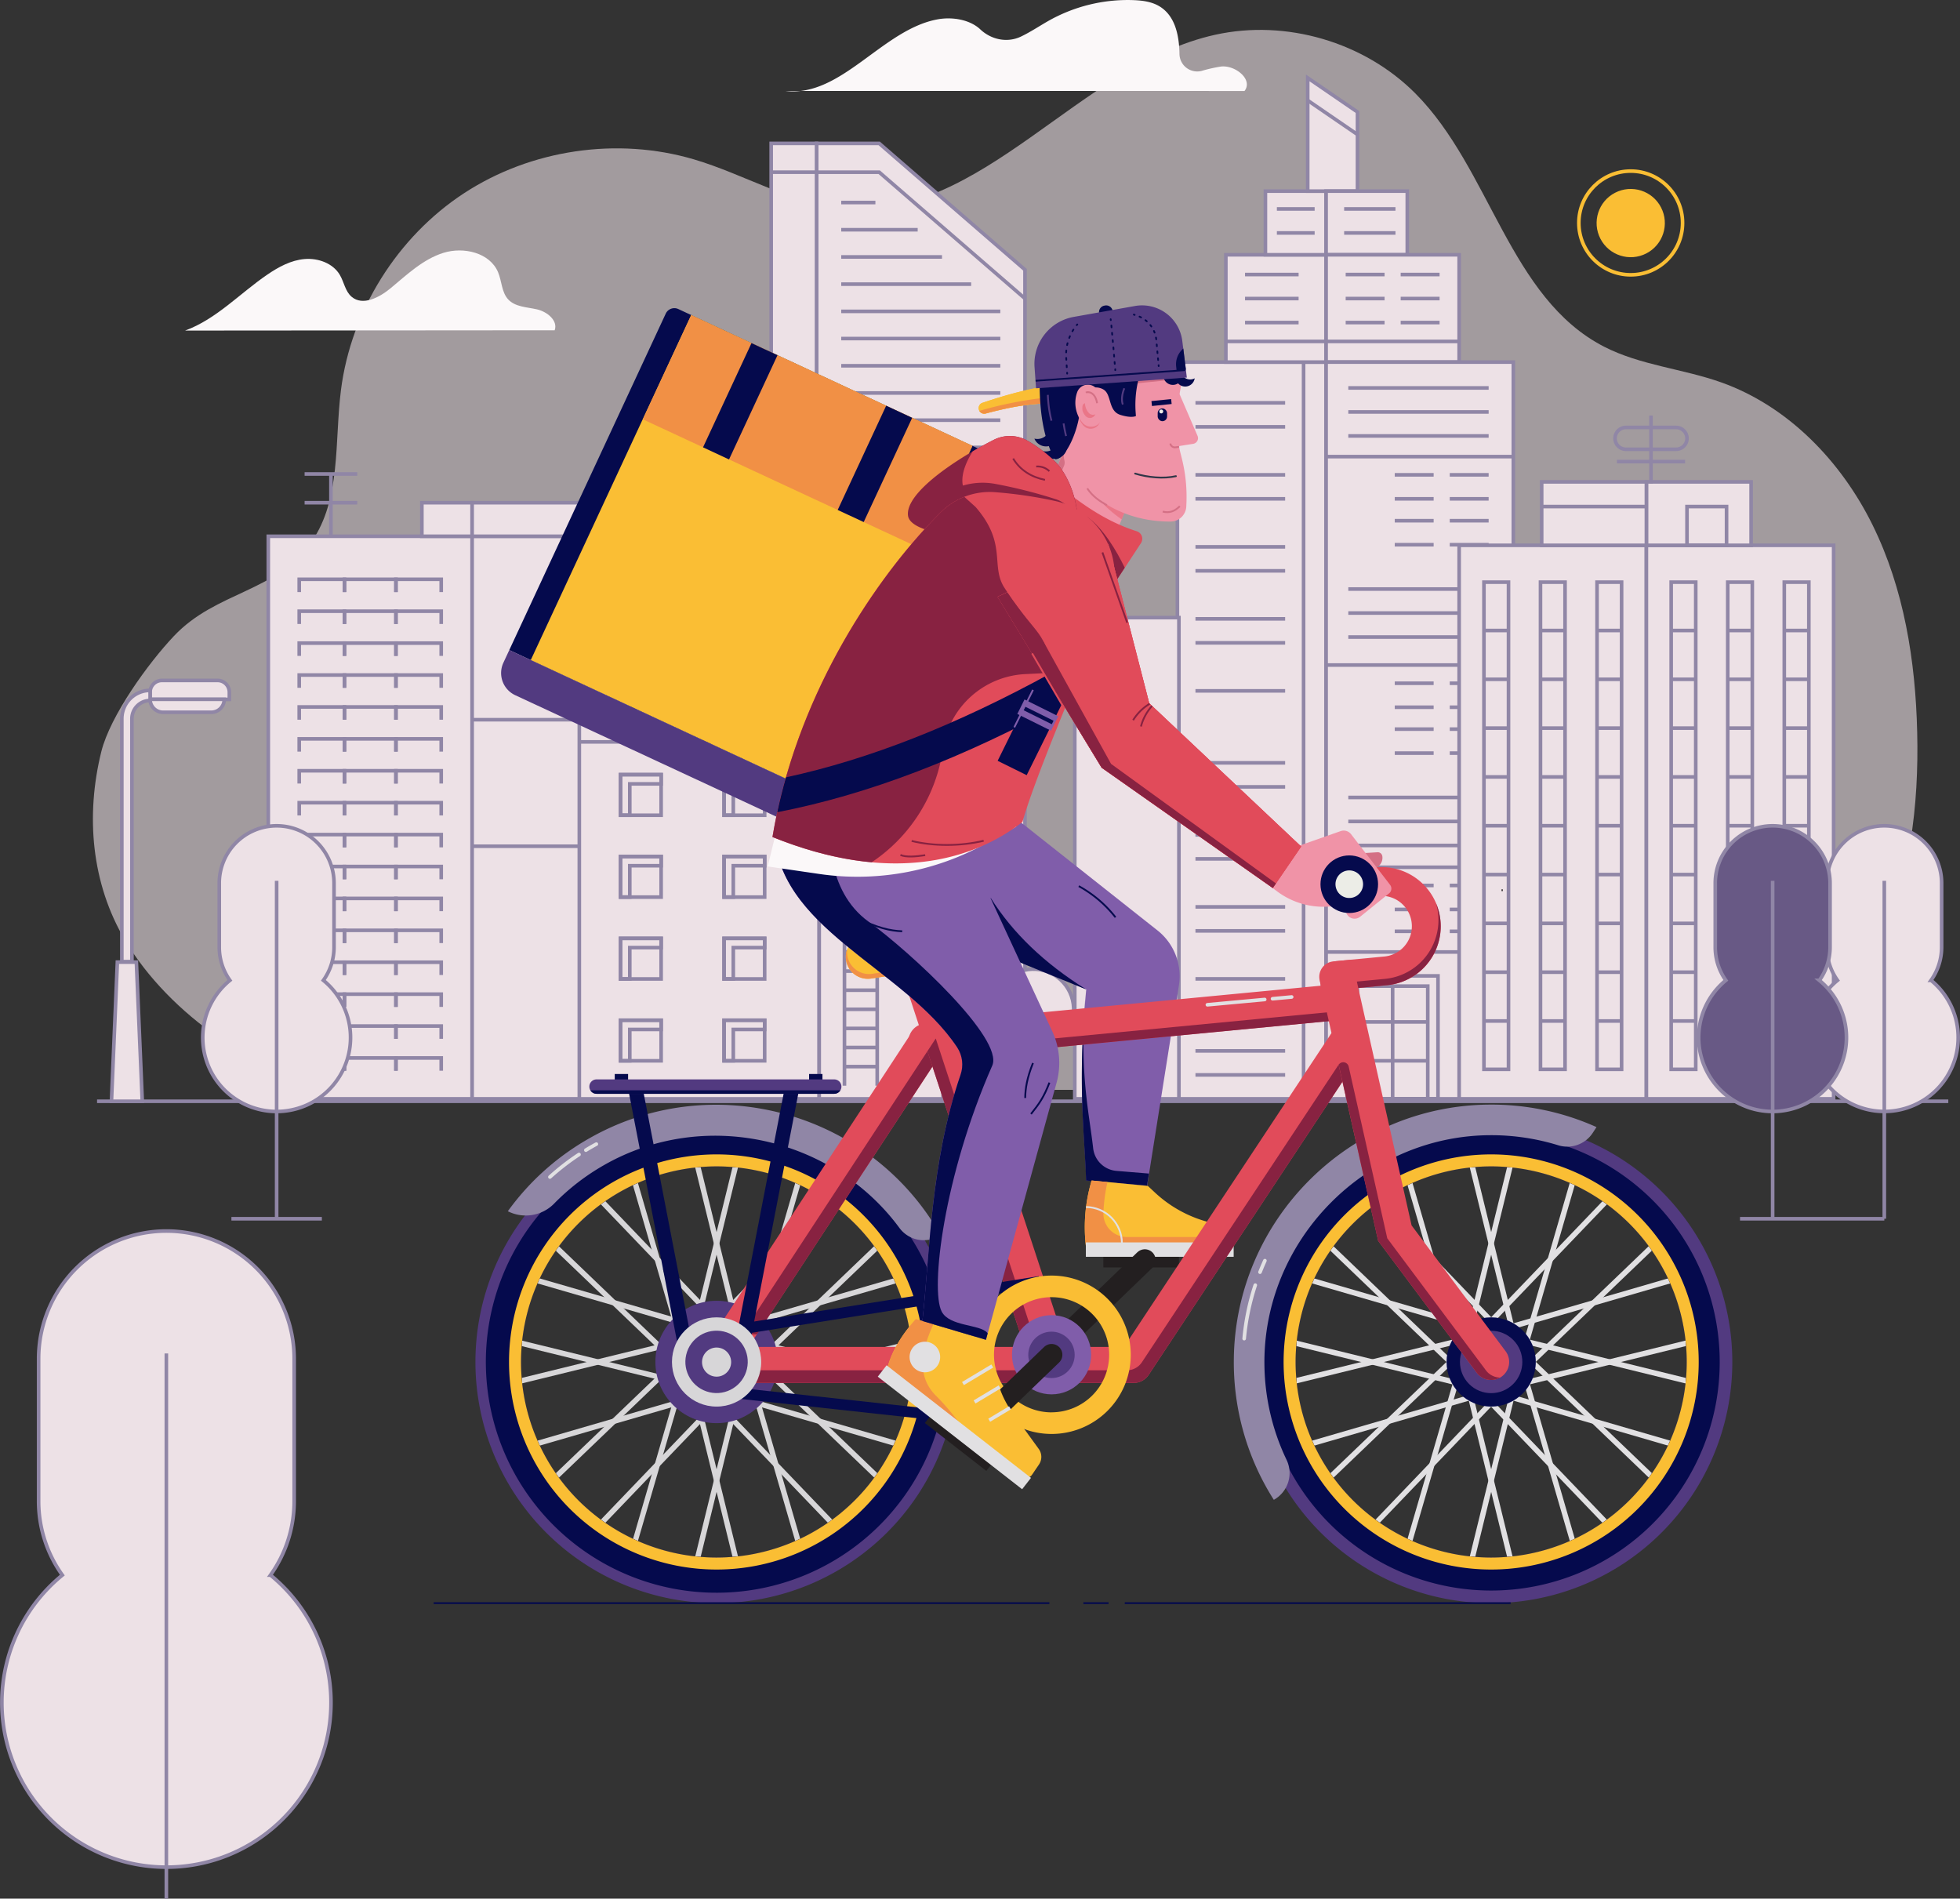 <svg xmlns="http://www.w3.org/2000/svg" xmlns:xlink="http://www.w3.org/1999/xlink" viewBox="0 0 1089.11 1054.93"><rect x="0" y="0" width="1089.11" height="1054.93" fill="#333333" stroke="none"/><defs><style>.cls-1,.cls-13,.cls-14,.cls-17,.cls-20,.cls-21,.cls-22,.cls-23,.cls-29,.cls-30,.cls-32,.cls-33,.cls-34,.cls-35,.cls-36,.cls-38,.cls-40,.cls-41,.cls-42,.cls-44,.cls-45,.cls-46,.cls-6,.cls-9{fill:none;}.cls-2,.cls-26{fill:#e14b5a;}.cls-3{isolation:isolate;}.cls-4,.cls-5{fill:#ede1e6;}.cls-26,.cls-4{mix-blend-mode:multiply;}.cls-4{opacity:0.6;}.cls-47,.cls-5,.cls-6{stroke:#9086a6;}.cls-13,.cls-17,.cls-20,.cls-21,.cls-22,.cls-23,.cls-29,.cls-30,.cls-32,.cls-33,.cls-34,.cls-35,.cls-36,.cls-38,.cls-40,.cls-41,.cls-42,.cls-44,.cls-45,.cls-46,.cls-47,.cls-5,.cls-6{stroke-miterlimit:10;}.cls-17,.cls-22,.cls-46,.cls-47,.cls-5,.cls-6{stroke-width:2px;}.cls-7{fill:#fabe34;}.cls-8{fill:#f19045;}.cls-14,.cls-20,.cls-21,.cls-9{stroke:#231f20;}.cls-14,.cls-9{stroke-linejoin:round;stroke-width:12px;}.cls-10{fill:#050a4d;}.cls-11{fill:#523a80;}.cls-12{fill:#805daa;}.cls-13,.cls-17,.cls-22,.cls-23,.cls-44{stroke:#e1e0e2;}.cls-13,.cls-23{stroke-width:8px;}.cls-14,.cls-17,.cls-29,.cls-32,.cls-33,.cls-34,.cls-35{stroke-linecap:round;}.cls-15{fill:#e1e0e2;}.cls-16{fill:#9086a6;}.cls-18{fill:#d7d6d8;}.cls-19{fill:#882241;}.cls-21{stroke-width:15px;}.cls-23{stroke-linecap:square;}.cls-24{clip-path:url(#clip-path);}.cls-25{fill:#f093a7;}.cls-26{opacity:0.4;}.cls-27{fill:#fbf8f9;}.cls-28{fill:#ecede7;}.cls-29{stroke:#303748;}.cls-30{stroke:#d47085;}.cls-31{fill:#d47085;}.cls-32,.cls-33,.cls-34,.cls-35,.cls-36,.cls-45{stroke:#050a4d;}.cls-32,.cls-33,.cls-34,.cls-35,.cls-36{stroke-width:0.96px;}.cls-33{stroke-dasharray:1.03 3.09;}.cls-34{stroke-dasharray:1.02 3.05;}.cls-35{stroke-dasharray:0.96 2.89;}.cls-37{clip-path:url(#clip-path-2);}.cls-38{stroke:#805daa;}.cls-39{clip-path:url(#clip-path-3);}.cls-40{stroke:#e14b5a;}.cls-41{stroke:#523a80;}.cls-42{stroke:#882241;}.cls-43{clip-path:url(#clip-path-5);}.cls-46{stroke:#fabe34;}.cls-47{fill:#685985;}</style><clipPath id="clip-path" transform="translate(-16.01 -139.93)"><path class="cls-1" d="M600.74,713,544.28,591.14l-98,8.91c0,55.52,72.06,77.29,101.63,121.86a17.38,17.38,0,0,1,1.83,15.22c-16.88,49.41-17,99.84-21.19,136.78l35.31,10.46,39.27-142.89A41.58,41.58,0,0,0,600.74,713Z"/></clipPath><clipPath id="clip-path-2" transform="translate(-16.01 -139.93)"><path class="cls-2" d="M445.25,605c12.75-76.53,54.64-139.3,87.33-174.08q3.27-3.48,6.4-6.58a38.48,38.48,0,0,1,30-10.94,245.7,245.7,0,0,1,33.33,4.89,42,42,0,0,1,29.69,57.54c-19,44.44-41.6,98.35-47.84,120.81C556.36,618.3,510.39,631.3,445.25,605Z"/></clipPath><clipPath id="clip-path-3" transform="translate(-16.01 -139.93)"><polygon class="cls-2" points="631.8 442.18 654.6 530.67 739.01 610.29 723.27 633.34 628.15 566.48 570.39 471.55 631.8 442.18"/></clipPath><clipPath id="clip-path-5" transform="translate(-16.01 -139.93)"><path class="cls-1" d="M653.84,798.87l4,3.73a69.44,69.44,0,0,0,28.42,16l8.16,2.32a9.94,9.94,0,0,1,7.19,10.28l-.08,1H619.4a90.59,90.59,0,0,1,3.2-36.37Z"/></clipPath></defs><g class="cls-3"><g id="Layer_1" data-name="Layer 1"><path class="cls-4" d="M207.44,745.75C160,738.17,110.08,703.67,85.5,662.34c-18.73-31.5-22-69.23-13.19-104.79,5-20.07,26.13-49.2,40.34-64.22,23.61-25,57-24.17,76.54-52.45,16.46-23.83,12.63-55.51,16.28-84.24,5.59-44,31.3-85.12,68.46-109.4s85.1-31.33,127.68-18.76c28,8.27,54,24.57,83.08,27.23,77,7,131-79.8,206.56-96.47,39.38-8.69,82.82,4,111.27,32.64,41.77,42,52.12,113.57,104.8,140.66,20.22,10.4,43.71,12.24,65.14,19.86,37.22,13.25,66.66,43.86,84.11,79.3s23.84,75.46,24.76,115c1,40.81-4,82.58-21.56,119.42s-49.19,68.33-88.56,79.12Z" transform="translate(-16.01 -139.93)"/><rect class="cls-5" x="149.08" y="297.97" width="113.27" height="312.57"/><rect class="cls-5" x="262.35" y="297.97" width="96.62" height="312.57"/><line class="cls-6" x1="358.98" y1="399.89" x2="262.35" y2="399.89"/><line class="cls-6" x1="358.98" y1="470.19" x2="262.35" y2="470.19"/><polyline class="cls-6" points="191.42 328.97 191.42 321.87 166.27 321.87 166.27 328.97"/><polyline class="cls-6" points="220.01 328.97 220.01 321.87 191.42 321.87 191.42 328.97"/><polyline class="cls-6" points="245.17 328.97 245.17 321.87 220.01 321.87 220.01 328.97"/><polyline class="cls-6" points="191.42 346.7 191.42 339.6 166.27 339.6 166.27 346.7"/><polyline class="cls-6" points="220.01 346.7 220.01 339.6 191.42 339.6 191.42 346.7"/><polyline class="cls-6" points="245.17 346.7 245.17 339.6 220.01 339.6 220.01 346.7"/><polyline class="cls-6" points="220.01 364.43 220.01 357.33 191.42 357.33 191.42 364.43"/><polyline class="cls-6" points="191.42 364.43 191.42 357.33 166.27 357.33 166.27 364.43"/><polyline class="cls-6" points="245.17 364.43 245.17 357.33 220.01 357.33 220.01 364.43"/><polyline class="cls-6" points="191.42 382.16 191.42 375.06 166.27 375.06 166.27 382.16"/><polyline class="cls-6" points="220.01 382.16 220.01 375.06 191.42 375.06 191.42 382.16"/><polyline class="cls-6" points="245.17 382.16 245.17 375.06 220.01 375.06 220.01 382.16"/><polyline class="cls-6" points="191.42 399.89 191.42 392.8 166.27 392.8 166.27 399.89"/><polyline class="cls-6" points="245.17 399.89 245.17 392.8 220.01 392.8 220.01 399.89"/><polyline class="cls-6" points="220.01 399.89 220.01 392.8 191.42 392.8 191.42 399.89"/><polyline class="cls-6" points="191.42 417.62 191.42 410.53 166.27 410.53 166.27 417.62"/><polyline class="cls-6" points="245.17 417.62 245.17 410.53 220.01 410.53 220.01 417.62"/><polyline class="cls-6" points="220.01 417.62 220.01 410.53 191.42 410.53 191.42 417.62"/><polyline class="cls-6" points="191.42 435.35 191.42 428.26 166.27 428.26 166.27 435.35"/><polyline class="cls-6" points="220.01 435.35 220.01 428.26 191.42 428.26 191.42 435.35"/><polyline class="cls-6" points="245.17 435.35 245.17 428.26 220.01 428.26 220.01 435.35"/><polyline class="cls-6" points="191.42 453.08 191.42 445.99 166.27 445.99 166.27 453.08"/><polyline class="cls-6" points="220.01 453.08 220.01 445.99 191.42 445.99 191.42 453.08"/><polyline class="cls-6" points="245.17 453.08 245.17 445.99 220.01 445.99 220.01 453.08"/><polyline class="cls-6" points="220.01 470.81 220.01 463.72 191.42 463.72 191.42 470.81"/><polyline class="cls-6" points="191.42 470.81 191.42 463.72 166.27 463.72 166.27 470.81"/><polyline class="cls-6" points="245.17 470.81 245.17 463.72 220.01 463.72 220.01 470.81"/><polyline class="cls-6" points="191.42 488.54 191.42 481.45 166.27 481.45 166.27 488.54"/><polyline class="cls-6" points="245.17 488.54 245.17 481.45 220.01 481.45 220.01 488.54"/><polyline class="cls-6" points="220.01 488.54 220.01 481.45 191.42 481.45 191.42 488.54"/><polyline class="cls-6" points="245.17 506.27 245.17 499.18 220.01 499.18 220.01 506.27"/><polyline class="cls-6" points="191.42 506.27 191.42 499.18 166.27 499.18 166.27 506.27"/><polyline class="cls-6" points="220.01 506.27 220.01 499.18 191.42 499.18 191.42 506.27"/><polyline class="cls-6" points="220.01 524 220.01 516.91 191.42 516.91 191.42 524"/><polyline class="cls-6" points="191.42 524 191.42 516.91 166.27 516.91 166.27 524"/><polyline class="cls-6" points="245.17 524 245.17 516.91 220.01 516.91 220.01 524"/><polyline class="cls-6" points="191.42 541.73 191.42 534.64 166.27 534.64 166.27 541.73"/><polyline class="cls-6" points="245.17 541.73 245.17 534.64 220.01 534.64 220.01 541.73"/><polyline class="cls-6" points="220.01 541.73 220.01 534.64 191.42 534.64 191.42 541.73"/><polyline class="cls-6" points="220.01 559.46 220.01 552.37 191.42 552.37 191.42 559.46"/><polyline class="cls-6" points="191.42 559.46 191.42 552.37 166.27 552.37 166.27 559.46"/><polyline class="cls-6" points="245.17 559.46 245.17 552.37 220.01 552.37 220.01 559.46"/><polyline class="cls-6" points="220.01 577.19 220.01 570.1 191.42 570.1 191.42 577.19"/><polyline class="cls-6" points="191.42 577.19 191.42 570.1 166.27 570.1 166.27 577.19"/><polyline class="cls-6" points="245.17 577.19 245.17 570.1 220.01 570.1 220.01 577.19"/><polyline class="cls-6" points="191.42 594.92 191.42 587.83 166.27 587.83 166.27 594.92"/><polyline class="cls-6" points="245.17 594.92 245.17 587.83 220.01 587.83 220.01 594.92"/><polyline class="cls-6" points="220.01 594.92 220.01 587.83 191.42 587.83 191.42 594.92"/><rect class="cls-5" x="234.42" y="279.32" width="27.93" height="18.64"/><rect class="cls-5" x="262.35" y="279.32" width="62.61" height="18.64"/><line class="cls-6" x1="183.89" y1="297.97" x2="183.89" y2="263.36"/><line class="cls-6" x1="169.26" y1="263.36" x2="198.52" y2="263.36"/><line class="cls-6" x1="169.26" y1="279.32" x2="198.52" y2="279.32"/><polygon class="cls-5" points="453.74 610.54 453.74 79.67 488.54 79.67 569.55 149.88 569.55 610.54 453.74 610.54"/><rect class="cls-5" x="428.52" y="79.67" width="25.21" height="408.31"/><line class="cls-6" x1="467.45" y1="112.53" x2="486.43" y2="112.53"/><line class="cls-6" x1="467.45" y1="127.65" x2="509.93" y2="127.65"/><line class="cls-6" x1="467.45" y1="142.76" x2="523.44" y2="142.76"/><line class="cls-6" x1="467.45" y1="157.88" x2="539.64" y2="157.88"/><line class="cls-6" x1="467.45" y1="173" x2="555.84" y2="173"/><line class="cls-6" x1="467.45" y1="188.11" x2="555.84" y2="188.11"/><line class="cls-6" x1="467.45" y1="203.23" x2="555.84" y2="203.23"/><line class="cls-6" x1="467.45" y1="218.35" x2="555.84" y2="218.35"/><line class="cls-6" x1="467.45" y1="233.46" x2="555.84" y2="233.46"/><line class="cls-6" x1="467.45" y1="248.58" x2="555.84" y2="248.58"/><line class="cls-6" x1="467.45" y1="263.7" x2="555.84" y2="263.7"/><line class="cls-6" x1="467.45" y1="278.81" x2="555.84" y2="278.81"/><line class="cls-6" x1="467.45" y1="293.93" x2="555.84" y2="293.93"/><line class="cls-6" x1="467.45" y1="309.05" x2="555.84" y2="309.05"/><line class="cls-6" x1="467.45" y1="324.16" x2="555.84" y2="324.16"/><line class="cls-6" x1="467.45" y1="339.28" x2="555.84" y2="339.28"/><line class="cls-6" x1="467.45" y1="354.4" x2="555.84" y2="354.4"/><line class="cls-6" x1="467.45" y1="369.51" x2="555.84" y2="369.51"/><line class="cls-6" x1="467.45" y1="384.63" x2="555.84" y2="384.63"/><line class="cls-6" x1="467.45" y1="399.75" x2="555.84" y2="399.75"/><line class="cls-6" x1="467.45" y1="414.86" x2="555.84" y2="414.86"/><polyline class="cls-6" points="453.74 95.67 488.54 95.67 569.55 165.88"/><line class="cls-6" x1="453.74" y1="95.67" x2="428.52" y2="95.67"/><circle class="cls-5" cx="590.29" cy="700.73" r="22.36" transform="translate(-162.46 16.11) rotate(-13.41)"/><line class="cls-6" x1="574.28" y1="584.3" x2="574.28" y2="609.31"/><circle class="cls-5" cx="656.24" cy="700.73" r="22.36" transform="translate(-151.37 17.62) rotate(-12.42)"/><line class="cls-6" x1="640.23" y1="584.3" x2="640.23" y2="609.31"/><rect class="cls-5" x="337.93" y="533.19" width="133.3" height="217.29" transform="translate(793.14 1143.73) rotate(180)"/><rect class="cls-5" x="471.23" y="533.19" width="68.8" height="217.29" transform="translate(995.24 1143.73) rotate(180)"/><line class="cls-6" x1="455.22" y1="412.21" x2="524.01" y2="412.21"/><line class="cls-6" x1="321.91" y1="412.21" x2="455.22" y2="412.21"/><rect class="cls-5" x="418.35" y="570.33" width="22.55" height="22.55" transform="translate(843.25 1023.29) rotate(180)"/><polygon class="cls-6" points="424.89 430.4 424.89 435.54 407.47 435.54 407.47 452.95 402.34 452.95 402.34 430.4 424.89 430.4"/><polygon class="cls-6" points="367.37 430.4 367.37 435.54 349.95 435.54 349.95 452.95 344.82 452.95 344.82 430.4 367.37 430.4"/><rect class="cls-6" x="360.83" y="570.33" width="22.55" height="22.55" transform="translate(728.2 1023.29) rotate(180)"/><rect class="cls-5" x="418.35" y="615.82" width="22.55" height="22.55" transform="translate(843.25 1114.26) rotate(180)"/><polygon class="cls-6" points="424.89 475.89 424.89 481.02 407.47 481.02 407.47 498.44 402.34 498.44 402.34 475.89 424.89 475.89"/><polygon class="cls-6" points="367.37 475.89 367.37 481.02 349.95 481.02 349.95 498.44 344.82 498.44 344.82 475.89 367.37 475.89"/><rect class="cls-6" x="360.83" y="615.82" width="22.55" height="22.55" transform="translate(728.2 1114.26) rotate(180)"/><rect class="cls-5" x="418.35" y="661.3" width="22.55" height="22.55" transform="translate(843.25 1205.23) rotate(180)"/><polygon class="cls-6" points="424.89 521.37 424.89 526.51 407.47 526.51 407.47 543.93 402.34 543.93 402.34 521.37 424.89 521.37"/><polygon class="cls-6" points="367.37 521.37 367.37 526.51 349.95 526.51 349.95 543.93 344.82 543.93 344.82 521.37 367.37 521.37"/><rect class="cls-6" x="360.83" y="661.3" width="22.55" height="22.55" transform="translate(728.2 1205.23) rotate(180)"/><rect class="cls-5" x="418.35" y="706.79" width="22.55" height="22.55" transform="translate(843.25 1296.2) rotate(180)"/><polygon class="cls-6" points="424.89 566.86 424.89 571.99 407.47 571.99 407.47 589.41 402.34 589.41 402.34 566.86 424.89 566.86"/><polygon class="cls-6" points="367.37 566.86 367.37 571.99 349.95 571.99 349.95 589.41 344.82 589.41 344.82 566.86 367.37 566.86"/><rect class="cls-6" x="360.83" y="706.79" width="22.55" height="22.55" transform="translate(728.2 1296.2) rotate(180)"/><line class="cls-6" x1="487.44" y1="603.25" x2="487.44" y2="387"/><line class="cls-6" x1="469.24" y1="387" x2="469.24" y2="603.25"/><line class="cls-6" x1="469.24" y1="592.63" x2="487.44" y2="592.63"/><line class="cls-6" x1="469.24" y1="582.02" x2="487.44" y2="582.02"/><line class="cls-6" x1="469.24" y1="571.41" x2="487.44" y2="571.41"/><line class="cls-6" x1="469.24" y1="560.79" x2="487.44" y2="560.79"/><line class="cls-6" x1="469.24" y1="550.18" x2="487.44" y2="550.18"/><line class="cls-6" x1="469.24" y1="539.57" x2="487.44" y2="539.57"/><line class="cls-6" x1="469.24" y1="528.95" x2="487.44" y2="528.95"/><line class="cls-6" x1="469.24" y1="518.34" x2="487.44" y2="518.34"/><line class="cls-6" x1="469.24" y1="507.73" x2="487.44" y2="507.73"/><line class="cls-6" x1="469.24" y1="497.11" x2="487.44" y2="497.11"/><line class="cls-6" x1="469.24" y1="486.5" x2="487.44" y2="486.5"/><line class="cls-6" x1="469.24" y1="475.89" x2="487.44" y2="475.89"/><line class="cls-6" x1="469.24" y1="465.27" x2="487.44" y2="465.27"/><line class="cls-6" x1="469.24" y1="454.66" x2="487.44" y2="454.66"/><line class="cls-6" x1="469.24" y1="444.05" x2="487.44" y2="444.05"/><line class="cls-6" x1="469.24" y1="433.43" x2="487.44" y2="433.43"/><line class="cls-6" x1="469.24" y1="422.82" x2="487.44" y2="422.82"/><line class="cls-6" x1="469.24" y1="412.21" x2="487.44" y2="412.21"/><line class="cls-6" x1="469.24" y1="401.59" x2="487.44" y2="401.59"/><line class="cls-6" x1="433.61" y1="393.25" x2="433.61" y2="355.54"/><path class="cls-6" d="M435.69,514.23h27.86a6.06,6.06,0,0,0,6.07-6.06h0a6.07,6.07,0,0,0-6.07-6.07H435.69a6.06,6.06,0,0,0-6.06,6.07h0A6.06,6.06,0,0,0,435.69,514.23Z" transform="translate(-16.01 -139.93)"/><line class="cls-6" x1="452.56" y1="381.12" x2="414.66" y2="381.12"/><rect class="cls-5" x="654.25" y="201.19" width="82.63" height="409.35"/><line class="cls-5" x1="714.11" y1="223.82" x2="664.28" y2="223.82"/><line class="cls-5" x1="714.11" y1="237.16" x2="664.28" y2="237.16"/><line class="cls-5" x1="714.11" y1="263.83" x2="664.28" y2="263.83"/><line class="cls-5" x1="714.11" y1="277.16" x2="664.28" y2="277.16"/><line class="cls-5" x1="714.11" y1="303.84" x2="664.28" y2="303.84"/><line class="cls-5" x1="714.11" y1="317.17" x2="664.28" y2="317.17"/><line class="cls-5" x1="714.11" y1="343.85" x2="664.28" y2="343.85"/><line class="cls-5" x1="714.11" y1="357.18" x2="664.28" y2="357.18"/><line class="cls-5" x1="714.11" y1="383.86" x2="664.28" y2="383.86"/><line class="cls-5" x1="714.11" y1="423.86" x2="664.28" y2="423.86"/><line class="cls-5" x1="714.11" y1="437.2" x2="664.28" y2="437.2"/><line class="cls-5" x1="714.11" y1="463.87" x2="664.28" y2="463.87"/><line class="cls-5" x1="714.11" y1="477.21" x2="664.28" y2="477.21"/><line class="cls-5" x1="714.11" y1="503.88" x2="664.28" y2="503.88"/><line class="cls-5" x1="714.11" y1="517.22" x2="664.28" y2="517.22"/><line class="cls-5" x1="714.11" y1="543.89" x2="664.28" y2="543.89"/><line class="cls-5" x1="714.11" y1="557.23" x2="664.28" y2="557.23"/><line class="cls-5" x1="714.11" y1="583.9" x2="664.28" y2="583.9"/><line class="cls-5" x1="714.11" y1="597.24" x2="664.28" y2="597.24"/><rect class="cls-5" x="681.17" y="141.57" width="55.71" height="59.62"/><line class="cls-6" x1="736.87" y1="189.7" x2="681.17" y2="189.7"/><rect class="cls-5" x="703.15" y="106.2" width="33.72" height="35.36"/><polygon class="cls-5" points="754.31 62.23 726.65 43.28 726.65 106.2 754.31 106.2 754.31 62.23"/><line class="cls-6" x1="754.31" y1="74.74" x2="726.65" y2="55.79"/><rect class="cls-5" x="736.87" y="106.2" width="45.12" height="35.36"/><rect class="cls-5" x="736.87" y="141.57" width="73.93" height="59.62"/><line class="cls-6" x1="810.8" y1="189.7" x2="736.87" y2="189.7"/><rect class="cls-5" x="736.87" y="201.19" width="104.04" height="409.35"/><line class="cls-6" x1="840.92" y1="253.71" x2="736.87" y2="253.71"/><line class="cls-6" x1="724.36" y1="201.19" x2="724.36" y2="610.54"/><rect class="cls-6" x="748.62" y="542.22" width="50.43" height="68.32"/><rect class="cls-6" x="758.53" y="699.63" width="62.63" height="39.06" transform="translate(1492.99 -210.63) rotate(90)"/><line class="cls-6" x1="754.31" y1="567.81" x2="793.37" y2="567.81"/><line class="cls-6" x1="754.31" y1="589.41" x2="793.37" y2="589.41"/><line class="cls-6" x1="773.84" y1="547.91" x2="773.84" y2="610.54"/><line class="cls-5" x1="721.59" y1="152.54" x2="691.82" y2="152.54"/><line class="cls-5" x1="721.59" y1="165.88" x2="691.82" y2="165.88"/><line class="cls-5" x1="721.59" y1="179.22" x2="691.82" y2="179.22"/><line class="cls-5" x1="730.51" y1="116.09" x2="709.52" y2="116.09"/><line class="cls-5" x1="730.51" y1="129.43" x2="709.52" y2="129.43"/><line class="cls-5" x1="746.9" y1="116.09" x2="775.42" y2="116.09"/><line class="cls-5" x1="746.9" y1="129.43" x2="775.42" y2="129.43"/><line class="cls-5" x1="827.19" y1="215.55" x2="749.21" y2="215.55"/><line class="cls-5" x1="827.19" y1="228.89" x2="749.21" y2="228.89"/><line class="cls-5" x1="827.19" y1="242.22" x2="749.21" y2="242.22"/><line class="cls-5" x1="827.19" y1="263.83" x2="805.58" y2="263.83"/><line class="cls-5" x1="827.19" y1="277.16" x2="805.58" y2="277.16"/><line class="cls-5" x1="796.63" y1="263.83" x2="775.02" y2="263.83"/><line class="cls-5" x1="796.63" y1="277.16" x2="775.02" y2="277.16"/><line class="cls-5" x1="827.19" y1="289.32" x2="805.58" y2="289.32"/><line class="cls-5" x1="827.19" y1="302.65" x2="805.58" y2="302.65"/><line class="cls-5" x1="796.63" y1="289.32" x2="775.02" y2="289.32"/><line class="cls-5" x1="796.63" y1="302.65" x2="775.02" y2="302.65"/><line class="cls-6" x1="840.92" y1="369.51" x2="736.87" y2="369.51"/><line class="cls-6" x1="840.92" y1="481.87" x2="736.87" y2="481.87"/><line class="cls-6" x1="840.92" y1="528.95" x2="736.87" y2="528.95"/><line class="cls-5" x1="799.93" y1="152.54" x2="778.31" y2="152.54"/><line class="cls-5" x1="799.93" y1="165.88" x2="778.31" y2="165.88"/><line class="cls-5" x1="769.37" y1="152.54" x2="747.75" y2="152.54"/><line class="cls-5" x1="799.93" y1="179.22" x2="778.31" y2="179.22"/><line class="cls-5" x1="769.37" y1="179.22" x2="747.75" y2="179.22"/><line class="cls-5" x1="769.37" y1="165.88" x2="747.75" y2="165.88"/><line class="cls-5" x1="827.19" y1="327.29" x2="749.21" y2="327.29"/><line class="cls-5" x1="827.19" y1="340.62" x2="749.21" y2="340.62"/><line class="cls-5" x1="827.19" y1="353.96" x2="749.21" y2="353.96"/><line class="cls-5" x1="827.19" y1="379.63" x2="805.58" y2="379.63"/><line class="cls-5" x1="827.19" y1="392.96" x2="805.58" y2="392.96"/><line class="cls-5" x1="796.63" y1="379.63" x2="775.02" y2="379.63"/><line class="cls-5" x1="796.63" y1="392.96" x2="775.02" y2="392.96"/><line class="cls-5" x1="827.19" y1="405.12" x2="805.58" y2="405.12"/><line class="cls-5" x1="827.19" y1="418.45" x2="805.58" y2="418.45"/><line class="cls-5" x1="796.63" y1="405.12" x2="775.02" y2="405.12"/><line class="cls-5" x1="796.63" y1="418.45" x2="775.02" y2="418.45"/><line class="cls-5" x1="827.19" y1="491.98" x2="805.58" y2="491.98"/><line class="cls-5" x1="827.19" y1="505.31" x2="805.58" y2="505.31"/><line class="cls-5" x1="796.63" y1="491.98" x2="775.02" y2="491.98"/><line class="cls-5" x1="796.63" y1="505.31" x2="775.02" y2="505.31"/><line class="cls-5" x1="827.19" y1="517.47" x2="805.58" y2="517.47"/><line class="cls-5" x1="796.63" y1="517.47" x2="775.02" y2="517.47"/><line class="cls-5" x1="827.19" y1="443.09" x2="749.21" y2="443.09"/><line class="cls-5" x1="827.19" y1="456.42" x2="749.21" y2="456.42"/><line class="cls-5" x1="827.19" y1="469.76" x2="749.21" y2="469.76"/><rect class="cls-5" x="810.8" y="302.99" width="104.04" height="307.55"/><rect class="cls-5" x="914.85" y="302.99" width="104.04" height="307.55"/><rect class="cls-5" x="914.85" y="267.74" width="58.19" height="35.25"/><rect class="cls-5" x="856.66" y="267.74" width="58.19" height="35.25"/><line class="cls-6" x1="914.85" y1="281.46" x2="856.66" y2="281.46"/><rect class="cls-6" x="824.58" y="323.46" width="13.65" height="270.69"/><line class="cls-6" x1="838.23" y1="350.32" x2="824.58" y2="350.32"/><line class="cls-6" x1="838.23" y1="377.44" x2="824.58" y2="377.44"/><line class="cls-6" x1="838.23" y1="404.56" x2="824.58" y2="404.56"/><line class="cls-6" x1="838.23" y1="431.68" x2="824.58" y2="431.68"/><line class="cls-6" x1="838.23" y1="458.8" x2="824.58" y2="458.8"/><line class="cls-6" x1="838.23" y1="485.93" x2="824.58" y2="485.93"/><line class="cls-6" x1="838.23" y1="513.05" x2="824.58" y2="513.05"/><line class="cls-6" x1="838.23" y1="540.17" x2="824.58" y2="540.17"/><line class="cls-6" x1="838.23" y1="567.29" x2="824.58" y2="567.29"/><rect class="cls-6" x="856" y="323.46" width="13.65" height="270.69"/><line class="cls-6" x1="869.65" y1="350.32" x2="856" y2="350.32"/><line class="cls-6" x1="869.65" y1="377.44" x2="856" y2="377.44"/><line class="cls-6" x1="869.65" y1="404.56" x2="856" y2="404.56"/><line class="cls-6" x1="869.65" y1="431.68" x2="856" y2="431.68"/><line class="cls-6" x1="869.65" y1="458.8" x2="856" y2="458.8"/><line class="cls-6" x1="869.65" y1="485.93" x2="856" y2="485.93"/><line class="cls-6" x1="869.65" y1="513.05" x2="856" y2="513.05"/><line class="cls-6" x1="869.65" y1="540.17" x2="856" y2="540.17"/><line class="cls-6" x1="869.65" y1="567.29" x2="856" y2="567.29"/><rect class="cls-6" x="887.42" y="323.46" width="13.65" height="270.69"/><line class="cls-6" x1="901.07" y1="350.32" x2="887.42" y2="350.32"/><line class="cls-6" x1="901.07" y1="377.44" x2="887.42" y2="377.44"/><line class="cls-6" x1="901.07" y1="404.56" x2="887.42" y2="404.56"/><line class="cls-6" x1="901.07" y1="431.68" x2="887.42" y2="431.68"/><line class="cls-6" x1="901.07" y1="458.8" x2="887.42" y2="458.8"/><line class="cls-6" x1="901.07" y1="485.93" x2="887.42" y2="485.93"/><line class="cls-6" x1="901.07" y1="513.05" x2="887.42" y2="513.05"/><line class="cls-6" x1="901.07" y1="540.17" x2="887.42" y2="540.17"/><line class="cls-6" x1="901.07" y1="567.29" x2="887.42" y2="567.29"/><rect class="cls-6" x="928.62" y="323.46" width="13.65" height="270.69"/><line class="cls-6" x1="942.27" y1="350.32" x2="928.62" y2="350.32"/><line class="cls-6" x1="942.27" y1="377.44" x2="928.62" y2="377.44"/><line class="cls-6" x1="942.27" y1="404.56" x2="928.62" y2="404.56"/><line class="cls-6" x1="942.27" y1="431.68" x2="928.62" y2="431.68"/><line class="cls-6" x1="942.27" y1="458.8" x2="928.62" y2="458.8"/><line class="cls-6" x1="942.27" y1="485.93" x2="928.62" y2="485.93"/><line class="cls-6" x1="942.27" y1="513.05" x2="928.62" y2="513.05"/><line class="cls-6" x1="942.27" y1="540.17" x2="928.62" y2="540.17"/><line class="cls-6" x1="942.27" y1="567.29" x2="928.62" y2="567.29"/><rect class="cls-6" x="960.05" y="323.46" width="13.65" height="270.69"/><line class="cls-6" x1="973.69" y1="350.32" x2="960.05" y2="350.32"/><line class="cls-6" x1="973.69" y1="377.44" x2="960.05" y2="377.44"/><line class="cls-6" x1="973.69" y1="404.56" x2="960.05" y2="404.56"/><line class="cls-6" x1="973.69" y1="431.68" x2="960.05" y2="431.68"/><line class="cls-6" x1="973.69" y1="458.8" x2="960.05" y2="458.8"/><line class="cls-6" x1="973.69" y1="485.93" x2="960.05" y2="485.93"/><line class="cls-6" x1="973.69" y1="513.05" x2="960.05" y2="513.05"/><line class="cls-6" x1="973.69" y1="540.17" x2="960.05" y2="540.17"/><line class="cls-6" x1="973.69" y1="567.29" x2="960.05" y2="567.29"/><rect class="cls-6" x="991.47" y="323.46" width="13.65" height="270.69"/><line class="cls-6" x1="1005.11" y1="350.32" x2="991.47" y2="350.32"/><line class="cls-6" x1="1005.11" y1="377.44" x2="991.47" y2="377.44"/><line class="cls-6" x1="1005.11" y1="404.56" x2="991.47" y2="404.56"/><line class="cls-6" x1="1005.11" y1="431.68" x2="991.47" y2="431.68"/><line class="cls-6" x1="1005.11" y1="458.8" x2="991.47" y2="458.8"/><line class="cls-6" x1="1005.11" y1="485.93" x2="991.47" y2="485.93"/><line class="cls-6" x1="1005.11" y1="513.05" x2="991.47" y2="513.05"/><line class="cls-6" x1="1005.11" y1="540.17" x2="991.47" y2="540.17"/><line class="cls-6" x1="1005.11" y1="567.29" x2="991.47" y2="567.29"/><line class="cls-6" x1="917.41" y1="268.59" x2="917.41" y2="230.87"/><path class="cls-6" d="M947.35,389.56H919.49a6.06,6.06,0,0,1-6.06-6.06h0a6.06,6.06,0,0,1,6.06-6.06h27.86a6.06,6.06,0,0,1,6.07,6.06h0A6.06,6.06,0,0,1,947.35,389.56Z" transform="translate(-16.01 -139.93)"/><line class="cls-6" x1="898.46" y1="256.46" x2="936.36" y2="256.46"/><rect class="cls-6" x="937.41" y="281.46" width="21.98" height="21.53"/><rect class="cls-5" x="597.22" y="343.15" width="57.87" height="267.39"/><line class="cls-6" x1="53.93" y1="611.89" x2="1082.61" y2="611.89"/><path class="cls-7" d="M546.35,657.37l-48.64,2a12.22,12.22,0,0,0-11.38,15h0a12.21,12.21,0,0,0,13.73,9.29l49.8-7.55Z" transform="translate(-16.01 -139.93)"/><path class="cls-8" d="M500.72,681a12.23,12.23,0,0,1-13.94-13.67,12.06,12.06,0,0,0-.45,7h0a12.21,12.21,0,0,0,13.73,9.29l49.8-7.55-.47-2.5Z" transform="translate(-16.01 -139.93)"/><line class="cls-9" x1="613.09" y1="698.24" x2="655.09" y2="698.24"/><path class="cls-10" d="M563.51,391,392.94,311.65a5.27,5.27,0,0,0-7,2.55L299,501.13l180.12,83.75L566.07,398A5.27,5.27,0,0,0,563.51,391Z" transform="translate(-16.01 -139.93)"/><rect class="cls-7" x="347.5" y="341.45" width="172.33" height="211.41" transform="translate(212.95 -281.08) rotate(24.94)"/><rect class="cls-8" x="432.84" y="294.1" width="63.86" height="172.33" transform="translate(-92.01 501.44) rotate(-65.06)"/><rect class="cls-10" x="395.42" y="354.89" width="63.86" height="15.94" transform="translate(-97.88 457.45) rotate(-65.06)"/><rect class="cls-10" x="470.25" y="389.68" width="63.86" height="15.94" transform="translate(-86.15 545.42) rotate(-65.06)"/><path class="cls-11" d="M285.28,542H483.91a0,0,0,0,1,0,0v7.77a13.58,13.58,0,0,1-13.58,13.58H298.85a13.58,13.58,0,0,1-13.58-13.58V542A0,0,0,0,1,285.28,542Z" transform="translate(252.87 -250.56) rotate(24.94)"/><path class="cls-12" d="M576.19,591.24l83,65.65a32.44,32.44,0,0,1,11.91,30.54L653.46,798.65l-33.86-2.78c-.82-25.2-5-52.9,0-106.2-18.94-8-59.73-27.11-76.12-45L515.8,597.48Z" transform="translate(-16.01 -139.93)"/><path class="cls-10" d="M548.21,638.26l-24.4-41.61-8,.83,27.64,47.14c16.39,17.94,57.18,37,76.12,45C600.62,681.62,564.6,656.2,548.21,638.26Z" transform="translate(-16.01 -139.93)"/><path class="cls-10" d="M636.45,790.51a14.2,14.2,0,0,1-13-12.55c-2.36-21-8.09-43.24-3.93-88.29-4.92,53.3-.78,81,0,106.2l33.86,2.78,1.06-6.66Z" transform="translate(-16.01 -139.93)"/><path class="cls-10" d="M566.56,638.88q18.21,29.08,53,50.79l-82.18-33.45Z" transform="translate(-16.01 -139.93)"/><path class="cls-7" d="M653.84,798.87l4,3.73a69.44,69.44,0,0,0,28.42,16l8.16,2.32a9.94,9.94,0,0,1,7.19,10.28l-.08,1H619.4a90.59,90.59,0,0,1,3.2-36.37Z" transform="translate(-16.01 -139.93)"/><path class="cls-8" d="M629.15,813.87a91.31,91.31,0,0,1,2.26-17.15l-8.81-.85a90.59,90.59,0,0,0-3.2,36.37h82.12l.08-1a9.91,9.91,0,0,0-.54-4H642.17A13,13,0,0,1,629.15,813.87Z" transform="translate(-16.01 -139.93)"/><line class="cls-13" x1="685.51" y1="694.31" x2="603.38" y2="694.31"/><line class="cls-14" x1="636.14" y1="700.13" x2="590.53" y2="744.13"/><rect class="cls-10" x="341.59" y="596.74" width="7.42" height="4.78"/><rect class="cls-10" x="449.59" y="596.74" width="7.42" height="4.78"/><path class="cls-15" d="M860.6,897.51a1.49,1.49,0,0,1-1.45-1.15l-26.5-108a1.5,1.5,0,1,1,2.91-.71l26.5,108a1.53,1.53,0,0,1-1.46,1.86Z" transform="translate(-16.01 -139.93)"/><path class="cls-15" d="M828.6,897.51a1.52,1.52,0,0,1-1.45-1.86l26.5-108a1.48,1.48,0,0,1,1.81-1.1,1.5,1.5,0,0,1,1.1,1.81l-26.5,108A1.5,1.5,0,0,1,828.6,897.51Z" transform="translate(-16.01 -139.93)"/><path class="cls-15" d="M858.12,889.59a1.49,1.49,0,0,1-1.08-.46l-76.95-80.28a1.5,1.5,0,1,1,2.17-2.07l77,80.28a1.5,1.5,0,0,1-.05,2.12A1.47,1.47,0,0,1,858.12,889.59Z" transform="translate(-16.01 -139.93)"/><path class="cls-15" d="M830.41,905.6a1.5,1.5,0,0,1-1.44-1.09L797.92,797.73a1.5,1.5,0,1,1,2.88-.83l31.05,106.78a1.5,1.5,0,0,1-1,1.86A1.52,1.52,0,0,1,830.41,905.6Z" transform="translate(-16.01 -139.93)"/><path class="cls-15" d="M852,884a1.52,1.52,0,0,1-.42-.06l-106.79-31a1.5,1.5,0,0,1,.84-2.88l106.78,31A1.5,1.5,0,0,1,852,884Z" transform="translate(-16.01 -139.93)"/><path class="cls-15" d="M836,911.7a1.48,1.48,0,0,1-1-.42l-80.28-76.95a1.5,1.5,0,1,1,2.07-2.17l80.28,77a1.5,1.5,0,0,1-1,2.59Z" transform="translate(-16.01 -139.93)"/><path class="cls-15" d="M735.93,908.67a1.5,1.5,0,0,1-1.45-1.14,1.48,1.48,0,0,1,1.1-1.81l108-26.5a1.5,1.5,0,1,1,.71,2.91l-108,26.5A1.47,1.47,0,0,1,735.93,908.67Z" transform="translate(-16.01 -139.93)"/><path class="cls-15" d="M843.94,914.17a1.47,1.47,0,0,1-.36,0l-108-26.5a1.5,1.5,0,1,1,.71-2.91l108,26.5a1.48,1.48,0,0,1,1.1,1.81A1.5,1.5,0,0,1,843.94,914.17Z" transform="translate(-16.01 -139.93)"/><path class="cls-15" d="M755.74,961.6a1.53,1.53,0,0,1-1.08-.46,1.5,1.5,0,0,1,.05-2.12L835,882.07a1.5,1.5,0,1,1,2.07,2.16l-80.28,76.95A1.48,1.48,0,0,1,755.74,961.6Z" transform="translate(-16.01 -139.93)"/><path class="cls-15" d="M745.24,943.41a1.5,1.5,0,0,1-.42-2.94l106.79-31.05a1.5,1.5,0,1,1,.83,2.88L745.66,943.35A1.52,1.52,0,0,1,745.24,943.41Z" transform="translate(-16.01 -139.93)"/><path class="cls-15" d="M799.36,997.53a1.52,1.52,0,0,1-.42-.06,1.5,1.5,0,0,1-1-1.86L829,888.83a1.5,1.5,0,0,1,2.88.84L800.8,996.45A1.51,1.51,0,0,1,799.36,997.53Z" transform="translate(-16.01 -139.93)"/><path class="cls-15" d="M781.17,987a1.48,1.48,0,0,1-1-.42,1.5,1.5,0,0,1,0-2.12L857,904.21a1.5,1.5,0,0,1,2.17,2.08l-77,80.28A1.5,1.5,0,0,1,781.17,987Z" transform="translate(-16.01 -139.93)"/><path class="cls-15" d="M855.1,1006.84a1.49,1.49,0,0,1-1.45-1.14l-26.5-108a1.5,1.5,0,1,1,2.91-.72l26.5,108a1.51,1.51,0,0,1-1.1,1.82A1.47,1.47,0,0,1,855.1,1006.84Z" transform="translate(-16.01 -139.93)"/><path class="cls-15" d="M834.1,1006.84a1.47,1.47,0,0,1-.36,0,1.5,1.5,0,0,1-1.09-1.82l26.5-108a1.49,1.49,0,0,1,1.81-1.1,1.51,1.51,0,0,1,1.1,1.82l-26.5,108A1.51,1.51,0,0,1,834.1,1006.84Z" transform="translate(-16.01 -139.93)"/><path class="cls-15" d="M908,987a1.46,1.46,0,0,1-1.08-.46l-77-80.28a1.5,1.5,0,0,1,2.16-2.08l77,80.28A1.5,1.5,0,0,1,908,987Z" transform="translate(-16.01 -139.93)"/><path class="cls-15" d="M889.84,997.53a1.51,1.51,0,0,1-1.44-1.08l-31-106.78a1.5,1.5,0,0,1,2.88-.84l31,106.78a1.49,1.49,0,0,1-1,1.86A1.52,1.52,0,0,1,889.84,997.53Z" transform="translate(-16.01 -139.93)"/><path class="cls-15" d="M944,943.41a1.52,1.52,0,0,1-.42-.06L836.76,912.3a1.5,1.5,0,0,1,.84-2.88l106.78,31.05a1.5,1.5,0,0,1-.42,2.94Z" transform="translate(-16.01 -139.93)"/><path class="cls-15" d="M933.46,961.6a1.5,1.5,0,0,1-1-.42l-80.28-76.95a1.5,1.5,0,1,1,2.08-2.16L934.5,959a1.49,1.49,0,0,1,0,2.12A1.52,1.52,0,0,1,933.46,961.6Z" transform="translate(-16.01 -139.93)"/><path class="cls-15" d="M845.27,914.17a1.5,1.5,0,0,1-.36-2.95l108-26.5a1.49,1.49,0,0,1,1.81,1.09,1.5,1.5,0,0,1-1.09,1.82l-108,26.5A1.47,1.47,0,0,1,845.27,914.17Z" transform="translate(-16.01 -139.93)"/><path class="cls-15" d="M953.27,908.67a1.47,1.47,0,0,1-.36,0l-108-26.5a1.5,1.5,0,1,1,.72-2.91l108,26.5a1.5,1.5,0,0,1-.36,2.95Z" transform="translate(-16.01 -139.93)"/><path class="cls-15" d="M853.18,911.7a1.47,1.47,0,0,1-1.08-.47,1.49,1.49,0,0,1,0-2.12l80.28-77a1.5,1.5,0,0,1,2.08,2.17l-80.28,76.95A1.5,1.5,0,0,1,853.18,911.7Z" transform="translate(-16.01 -139.93)"/><path class="cls-15" d="M837.18,884a1.5,1.5,0,0,1-.42-2.94l106.78-31a1.5,1.5,0,0,1,.84,2.88l-106.78,31A1.52,1.52,0,0,1,837.18,884Z" transform="translate(-16.01 -139.93)"/><path class="cls-15" d="M858.79,905.6a1.5,1.5,0,0,1-1.44-1.92l31-106.78a1.5,1.5,0,1,1,2.88.83l-31,106.78A1.5,1.5,0,0,1,858.79,905.6Z" transform="translate(-16.01 -139.93)"/><path class="cls-15" d="M831.08,889.59a1.49,1.49,0,0,1-1.08-2.53l77-80.28a1.5,1.5,0,1,1,2.16,2.07l-77,80.28A1.48,1.48,0,0,1,831.08,889.59Z" transform="translate(-16.01 -139.93)"/><path class="cls-11" d="M844.6,762.67a134,134,0,1,0,134,134A134,134,0,0,0,844.6,762.67Zm0,242.67A108.67,108.67,0,1,1,953.27,896.67,108.68,108.68,0,0,1,844.6,1005.34Z" transform="translate(-16.01 -139.93)"/><path class="cls-10" d="M844.6,769.67a127,127,0,1,0,127,127A127,127,0,0,0,844.6,769.67Zm0,235.67A108.67,108.67,0,1,1,953.27,896.67,108.68,108.68,0,0,1,844.6,1005.34Z" transform="translate(-16.01 -139.93)"/><path class="cls-7" d="M844.6,781.34A115.33,115.33,0,1,0,959.93,896.67,115.32,115.32,0,0,0,844.6,781.34Zm0,224A108.67,108.67,0,1,1,953.27,896.67,108.68,108.68,0,0,1,844.6,1005.34Z" transform="translate(-16.01 -139.93)"/><path class="cls-16" d="M718.62,899c-1.26-69.52,56-128.07,125.5-128.33a126.19,126.19,0,0,1,37.75,5.6,16.92,16.92,0,0,0,19.21-6.93l2.06-3.17a142.48,142.48,0,0,0-60-12.49c-77.51.77-140.73,64-141.53,141.48a142.36,142.36,0,0,0,22.22,78.11h0A17,17,0,0,0,730.89,951,125.5,125.5,0,0,1,718.62,899Z" transform="translate(-16.01 -139.93)"/><path class="cls-17" d="M713.52,854a133.25,133.25,0,0,0-6.16,29.7" transform="translate(-16.01 -139.93)"/><path class="cls-17" d="M718.87,840.38q-1.44,3.17-2.72,6.4" transform="translate(-16.01 -139.93)"/><circle class="cls-10" cx="828.59" cy="756.74" r="24.79"/><circle class="cls-11" cx="844.6" cy="896.67" r="17.33" transform="translate(-402.68 719.92) rotate(-45)"/><path class="cls-18" d="M398.19,897.51a1.52,1.52,0,0,1-1.45-1.86l26.5-108a1.48,1.48,0,0,1,1.81-1.1,1.5,1.5,0,0,1,1.1,1.81l-26.5,108A1.5,1.5,0,0,1,398.19,897.51Z" transform="translate(-16.01 -139.93)"/><path class="cls-18" d="M430.19,897.51a1.49,1.49,0,0,1-1.45-1.15l-26.5-108a1.5,1.5,0,1,1,2.91-.71l26.5,108a1.53,1.53,0,0,1-1.46,1.86Z" transform="translate(-16.01 -139.93)"/><path class="cls-18" d="M400.67,889.59a1.49,1.49,0,0,1-1.08-2.53l77-80.28a1.5,1.5,0,1,1,2.16,2.07l-76.95,80.28A1.48,1.48,0,0,1,400.67,889.59Z" transform="translate(-16.01 -139.93)"/><path class="cls-18" d="M428.38,905.6a1.5,1.5,0,0,1-1.44-1.92L458,796.9a1.5,1.5,0,1,1,2.88.83L429.82,904.51A1.5,1.5,0,0,1,428.38,905.6Z" transform="translate(-16.01 -139.93)"/><path class="cls-18" d="M406.77,884a1.5,1.5,0,0,1-.42-2.94l106.78-31a1.5,1.5,0,1,1,.84,2.88l-106.78,31A1.52,1.52,0,0,1,406.77,884Z" transform="translate(-16.01 -139.93)"/><path class="cls-18" d="M422.77,911.7a1.47,1.47,0,0,1-1.08-.47,1.49,1.49,0,0,1,0-2.12l80.28-77a1.5,1.5,0,0,1,2.08,2.17l-80.28,76.95A1.5,1.5,0,0,1,422.77,911.7Z" transform="translate(-16.01 -139.93)"/><path class="cls-18" d="M522.86,908.67a1.47,1.47,0,0,1-.36,0l-108-26.5a1.5,1.5,0,1,1,.72-2.91l108,26.5a1.5,1.5,0,0,1-.36,2.95Z" transform="translate(-16.01 -139.93)"/><path class="cls-18" d="M414.86,914.17a1.5,1.5,0,0,1-.36-2.95l108-26.5a1.5,1.5,0,1,1,.72,2.91l-108,26.5A1.47,1.47,0,0,1,414.86,914.17Z" transform="translate(-16.01 -139.93)"/><path class="cls-18" d="M503.05,961.6a1.5,1.5,0,0,1-1-.42l-80.28-76.95a1.5,1.5,0,0,1,2.08-2.16L504.09,959a1.49,1.49,0,0,1,0,2.12A1.52,1.52,0,0,1,503.05,961.6Z" transform="translate(-16.01 -139.93)"/><path class="cls-18" d="M513.55,943.41a1.52,1.52,0,0,1-.42-.06L406.35,912.3a1.5,1.5,0,0,1,.84-2.88L514,940.47a1.5,1.5,0,0,1-.42,2.94Z" transform="translate(-16.01 -139.93)"/><path class="cls-18" d="M459.43,997.53a1.51,1.51,0,0,1-1.44-1.08L426.94,889.67a1.5,1.5,0,1,1,2.88-.84l31.05,106.78a1.49,1.49,0,0,1-1,1.86A1.52,1.52,0,0,1,459.43,997.53Z" transform="translate(-16.01 -139.93)"/><path class="cls-18" d="M477.62,987a1.46,1.46,0,0,1-1.08-.46l-77-80.28a1.5,1.5,0,1,1,2.16-2.08l76.95,80.28a1.5,1.5,0,0,1-1.08,2.54Z" transform="translate(-16.01 -139.93)"/><path class="cls-18" d="M403.69,1006.84a1.47,1.47,0,0,1-.36,0,1.5,1.5,0,0,1-1.09-1.82l26.5-108a1.49,1.49,0,0,1,1.81-1.1,1.51,1.51,0,0,1,1.1,1.82l-26.5,108A1.51,1.51,0,0,1,403.69,1006.84Z" transform="translate(-16.01 -139.93)"/><path class="cls-18" d="M424.69,1006.84a1.49,1.49,0,0,1-1.45-1.14l-26.5-108a1.5,1.5,0,1,1,2.91-.72l26.5,108a1.51,1.51,0,0,1-1.1,1.82A1.47,1.47,0,0,1,424.69,1006.84Z" transform="translate(-16.01 -139.93)"/><path class="cls-18" d="M350.77,987a1.48,1.48,0,0,1-1-.42,1.5,1.5,0,0,1-.05-2.12l76.95-80.28a1.5,1.5,0,0,1,2.17,2.08l-76.95,80.28A1.49,1.49,0,0,1,350.77,987Z" transform="translate(-16.01 -139.93)"/><path class="cls-18" d="M369,997.53a1.52,1.52,0,0,1-.42-.06,1.5,1.5,0,0,1-1-1.86l31.05-106.78a1.5,1.5,0,0,1,2.88.84L370.39,996.45A1.51,1.51,0,0,1,369,997.53Z" transform="translate(-16.01 -139.93)"/><path class="cls-18" d="M314.83,943.41a1.5,1.5,0,0,1-.42-2.94L421.2,909.42a1.5,1.5,0,0,1,.83,2.88L315.25,943.35A1.52,1.52,0,0,1,314.83,943.41Z" transform="translate(-16.01 -139.93)"/><path class="cls-18" d="M325.33,961.6a1.53,1.53,0,0,1-1.08-.46,1.5,1.5,0,0,1,.05-2.12l80.28-76.95a1.5,1.5,0,1,1,2.07,2.16l-80.28,76.95A1.48,1.48,0,0,1,325.33,961.6Z" transform="translate(-16.01 -139.93)"/><path class="cls-18" d="M413.53,914.17a1.47,1.47,0,0,1-.36,0l-108-26.5a1.5,1.5,0,1,1,.71-2.91l108,26.5A1.48,1.48,0,0,1,415,913,1.5,1.5,0,0,1,413.53,914.17Z" transform="translate(-16.01 -139.93)"/><path class="cls-18" d="M305.52,908.67a1.5,1.5,0,0,1-1.45-1.14,1.48,1.48,0,0,1,1.1-1.81l108-26.5a1.5,1.5,0,1,1,.71,2.91l-108,26.5A1.47,1.47,0,0,1,305.52,908.67Z" transform="translate(-16.01 -139.93)"/><path class="cls-18" d="M405.61,911.7a1.48,1.48,0,0,1-1-.42L324.3,834.33a1.5,1.5,0,1,1,2.07-2.17l80.28,77a1.5,1.5,0,0,1-1,2.59Z" transform="translate(-16.01 -139.93)"/><path class="cls-18" d="M421.61,884a1.51,1.51,0,0,1-.41-.06l-106.79-31a1.5,1.5,0,1,1,.84-2.88L422,881a1.5,1.5,0,0,1-.42,2.94Z" transform="translate(-16.01 -139.93)"/><path class="cls-18" d="M400,905.6a1.5,1.5,0,0,1-1.44-1.09L367.51,797.73a1.5,1.5,0,1,1,2.88-.83l31.05,106.78a1.5,1.5,0,0,1-1,1.86A1.52,1.52,0,0,1,400,905.6Z" transform="translate(-16.01 -139.93)"/><path class="cls-18" d="M427.72,889.59a1.5,1.5,0,0,1-1.09-.46l-76.95-80.28a1.5,1.5,0,0,1,2.17-2.07l76.95,80.28a1.5,1.5,0,0,1-.05,2.12A1.47,1.47,0,0,1,427.72,889.59Z" transform="translate(-16.01 -139.93)"/><path class="cls-11" d="M414.19,762.67a134,134,0,1,0,134,134A134,134,0,0,0,414.19,762.67Zm0,242.67A108.67,108.67,0,1,1,522.86,896.67,108.68,108.68,0,0,1,414.19,1005.34Z" transform="translate(-16.01 -139.93)"/><path class="cls-10" d="M414.19,768.47A128.21,128.21,0,1,0,542.4,896.67,128.2,128.2,0,0,0,414.19,768.47Zm0,236.87A108.67,108.67,0,1,1,522.86,896.67,108.68,108.68,0,0,1,414.19,1005.34Z" transform="translate(-16.01 -139.93)"/><path class="cls-7" d="M414.19,781.34A115.33,115.33,0,1,0,529.52,896.67,115.32,115.32,0,0,0,414.19,781.34Zm0,224A108.67,108.67,0,1,1,522.86,896.67,108.68,108.68,0,0,1,414.19,1005.34Z" transform="translate(-16.01 -139.93)"/><path class="cls-16" d="M538.61,826.18h0a16.75,16.75,0,0,1-22.83-4c-37.17-50.42-108.53-66.71-164.17-34.87A125.87,125.87,0,0,0,324,808.6a22.07,22.07,0,0,1-25.8,4.32,141.56,141.56,0,0,1,20.27-22.56A143.48,143.48,0,0,1,344,772.11c67.51-38.09,153.86-15,193.31,51.76C537.72,824.64,538.17,825.41,538.61,826.18Z" transform="translate(-16.01 -139.93)"/><circle class="cls-11" cx="398.18" cy="756.74" r="34"/><path class="cls-17" d="M337.74,781.4a135.1,135.1,0,0,0-16.15,12.5m25.79-18.28q-3,1.62-5.82,3.36" transform="translate(-16.01 -139.93)"/><path class="cls-2" d="M816.59,654.57a32.78,32.78,0,0,1-29.77,32.75l-16.06,1.54-20.08,1.91-.91-4.08A10.52,10.52,0,0,1,759,673.91l8.19-.79,18.07-1.73A16.9,16.9,0,0,0,794.94,642a16.66,16.66,0,0,0-13.17-4.19l-12.27,1.39-1.8-15.89,12.27-1.4a32.91,32.91,0,0,1,36.62,32.7Z" transform="translate(-16.01 -139.93)"/><path class="cls-19" d="M813.86,641.47a32.84,32.84,0,0,1-28.32,42.35l-16.06,1.54-19.59,1.87.79,3.54,20.08-1.91,16.06-1.54a32.88,32.88,0,0,0,27-45.85Z" transform="translate(-16.01 -139.93)"/><path class="cls-2" d="M531.29,728.61a10,10,0,0,1-.94-20l229.3-21.93a10,10,0,1,1,1.9,19.91L532.26,728.56C531.93,728.59,531.61,728.61,531.29,728.61Z" transform="translate(-16.01 -139.93)"/><line class="cls-17" x1="707.11" y1="554.93" x2="717.74" y2="553.95"/><line class="cls-17" x1="670.91" y1="558.28" x2="702.76" y2="555.34"/><path class="cls-19" d="M770.34,694.43a10,10,0,0,1-8.66,7.2L532.39,723.56c-.33,0-.65.05-1,.05a10,10,0,0,1-9.72-7.76,10,10,0,0,0,9.59,12.76c.32,0,.64,0,1-.05l229.29-21.93a10,10,0,0,0,9-10.91C770.51,695.28,770.43,694.85,770.34,694.43Z" transform="translate(-16.01 -139.93)"/><path class="cls-2" d="M646,908.31H413.53a10,10,0,0,1-8.37-15.48l117.78-179.7a10,10,0,1,1,16.73,11L432,888.31H640.58L755.06,715.16a10,10,0,1,1,16.68,11L654.3,903.82A10,10,0,0,1,646,908.31Z" transform="translate(-16.01 -139.93)"/><path class="cls-19" d="M539.67,724.09l-.9,1.37-4.63,7.07L436.62,881.3h-8.35L531.35,724l4.55-6.95L536,717a9.94,9.94,0,0,0,1.52-6.2A10,10,0,0,1,539.67,724.09Z" transform="translate(-16.01 -139.93)"/><path class="cls-19" d="M771.74,726.19,765.93,735l-4,6L654.29,903.82A10,10,0,0,1,646,908.3H413.52a10,10,0,0,1-8.8-5.24,10.15,10.15,0,0,1-1.16-3.91,10,10,0,0,0,6.2,2.15H642.19a10,10,0,0,0,8.34-4.48L759.83,731.5l4-6,4.16-6.3a10,10,0,0,0,1.62-6.36A10,10,0,0,1,771.74,726.19Z" transform="translate(-16.01 -139.93)"/><path class="cls-2" d="M595,893.43a11,11,0,0,1-10.45-7.57L509.69,658.1a11,11,0,0,1,20.91-6.86L605.4,879a11,11,0,0,1-7,13.89A11.12,11.12,0,0,1,595,893.43Z" transform="translate(-16.01 -139.93)"/><path class="cls-19" d="M598.43,892.86l0,0a11.12,11.12,0,0,1-3.43.55,11,11,0,0,1-10.45-7.57L534.14,732.53,531.35,724l4.55-6.95L536,717l2.79,8.5,52.68,160.4A11,11,0,0,0,598.43,892.86Z" transform="translate(-16.01 -139.93)"/><rect class="cls-10" x="503.4" y="829.39" width="6" height="186.85" transform="translate(-481.94 1186.13) rotate(-83.77)"/><rect class="cls-10" x="412.39" y="863.34" width="182.4" height="6" transform="translate(-145.96 -49.98) rotate(-9.05)"/><path class="cls-7" d="M600.34,848.67a44,44,0,1,0,44,44A44,44,0,0,0,600.34,848.67Zm0,76a32,32,0,1,1,32-32A32,32,0,0,1,600.34,924.64Z" transform="translate(-16.01 -139.93)"/><circle class="cls-12" cx="584.33" cy="752.74" r="22"/><circle class="cls-11" cx="600.34" cy="892.67" r="12.89" transform="translate(-193.88 10) rotate(-12.41)"/><rect class="cls-10" x="380.48" y="742.18" width="8" height="163.4" transform="translate(-165.57 -51.86) rotate(-10.95)"/><rect class="cls-10" x="359.03" y="819.88" width="163.4" height="8" transform="translate(-467.92 960.06) rotate(-79.04)"/><path class="cls-11" d="M479.56,747.67H347.49a4,4,0,0,1-4-4h0a4,4,0,0,1,4-4H479.56a4,4,0,0,1,4,4h0A4,4,0,0,1,479.56,747.67Z" transform="translate(-16.01 -139.93)"/><path class="cls-10" d="M344.09,745.75a4,4,0,0,0,3.4,1.92H479.56a4,4,0,0,0,3.4-1.92Z" transform="translate(-16.01 -139.93)"/><circle class="cls-18" cx="398.18" cy="756.74" r="24.79"/><circle class="cls-11" cx="414.19" cy="896.67" r="17.33" transform="translate(-569.32 955.52) rotate(-76.82)"/><circle class="cls-18" cx="414.19" cy="896.67" r="8.09" transform="translate(-569.51 954.63) rotate(-76.76)"/><path class="cls-2" d="M850.59,904.68a10,10,0,0,1-14-2l-54.78-73.31L750.68,690.77l-1.38-6.18a8.62,8.62,0,0,1,7.6-10.48l10.32-1,3.54,15.74L800.39,820.8l52.22,69.88A10,10,0,0,1,850.59,904.68Z" transform="translate(-16.01 -139.93)"/><path class="cls-19" d="M849.57,905.34a10,10,0,0,1-13-2.68l-54.78-73.31L762,741l-2.13-9.48h0a3.07,3.07,0,0,1,5.55,1l.55,2.44,20.9,93,54.78,73.31A10,10,0,0,0,849.57,905.34Z" transform="translate(-16.01 -139.93)"/><path class="cls-20" d="M851.05,634.55h-.67" transform="translate(-16.01 -139.93)"/><line class="cls-21" x1="552.67" y1="811.36" x2="518.53" y2="784.74"/><line class="cls-14" x1="584.33" y1="752.74" x2="538.72" y2="796.74"/><path class="cls-12" d="M600.74,713,544.28,591.14l-98,8.91c0,55.52,72.06,77.29,101.63,121.86a17.38,17.38,0,0,1,1.83,15.22c-16.88,49.41-17,99.84-21.19,136.78l35.31,10.46,39.27-142.89A41.58,41.58,0,0,0,600.74,713Z" transform="translate(-16.01 -139.93)"/><path class="cls-7" d="M562.35,883.93l9.18,27.33A53,53,0,0,0,578.71,925l14.5,20a7.52,7.52,0,0,1,.13,8.64l-3.88,5.71a3.22,3.22,0,0,1-4.65.73L510.9,902.49a3.86,3.86,0,0,1-1.33-4.17c2.78-9.15,8.25-17.54,15.31-25.49Z" transform="translate(-16.01 -139.93)"/><path class="cls-8" d="M535.85,915.17c-12.52-12.76-5.51-29.62-1.23-39.46l-9.74-2.88c-7.06,7.95-12.53,16.34-15.31,25.49a3.86,3.86,0,0,0,1.33,4.17l40.94,31.93A139.55,139.55,0,0,0,535.85,915.17Z" transform="translate(-16.01 -139.93)"/><line class="cls-22" x1="551.37" y1="758.98" x2="535.09" y2="768.74"/><line class="cls-22" x1="555.44" y1="770.62" x2="541.53" y2="778.95"/><line class="cls-22" x1="561.21" y1="782.2" x2="549.67" y2="789.11"/><line class="cls-23" x1="567.27" y1="821.84" x2="493.36" y2="764.21"/><g class="cls-24"><path class="cls-10" d="M476.77,590c-.17,11.66-2.17,44.54,21.83,62,23.44,17,75.34,65.11,68.78,80-27,61.33-34.5,124.37-28.11,136.66,4.33,8.34,20.91,7,25.23,11.67,2.61,2.84-5.9,10.33-5.9,10.33l-69-17.84L402.19,675.67l24-118Z" transform="translate(-16.01 -139.93)"/></g><path class="cls-10" d="M630.14,309.64h.36a3.64,3.64,0,0,1,3.64,3.64v1.45a0,0,0,0,1,0,0H626.5a0,0,0,0,1,0,0v-1.45a3.64,3.64,0,0,1,3.64-3.64Z" transform="translate(-63.09 -17.2) rotate(-10.72)"/><polygon class="cls-25" points="625.34 283.64 624.73 285.12 622.86 289.63 616.77 304.31 571.98 295.47 589.96 253.49 625.34 283.64"/><path class="cls-26" d="M622.63,412.23a66.49,66.49,0,0,0,16.68,16.28l1.43-3.46.24-.58A64.52,64.52,0,0,1,622.63,412.23Z" transform="translate(-16.01 -139.93)"/><path class="cls-27" d="M449.94,591.24l-7.34,30.1,28.68,4.19a146.84,146.84,0,0,0,92.11-16.71l17.29-9.55L577.27,590Z" transform="translate(-16.01 -139.93)"/><path class="cls-25" d="M671.46,387.73l7.54-1.19a3.21,3.21,0,0,0,2.45-4.44l-10-23.2c1.07-6.55,2.55-10.25,1.66-19.82l-74.71,7.47c-.19,2.19-.3,4.4-.3,6.64,0,15.63,2,30.2,9,42.33,11.83,20.68,32.75,34.32,59.38,34.2h0a8.77,8.77,0,0,0,8.72-8.45l.09-2.3a86.5,86.5,0,0,0-2.47-23.88l-1.71-6.86A.42.42,0,0,1,671.46,387.73Z" transform="translate(-16.01 -139.93)"/><rect class="cls-10" x="643.29" y="226.92" width="5.22" height="7.11" rx="2.61"/><path class="cls-28" d="M661.28,369.63h0a1.09,1.09,0,0,0,1.09-1.09h0a1.08,1.08,0,0,0-1.09-1.08h0a1.08,1.08,0,0,0-1.09,1.08h0A1.09,1.09,0,0,0,661.28,369.63Z" transform="translate(-16.01 -139.93)"/><path class="cls-29" d="M646.76,403.05c7.07,2.17,15.85,3,22.67,1.45" transform="translate(-16.01 -139.93)"/><path class="cls-30" d="M671.12,388.23l-2,.25a2.52,2.52,0,0,1-2.79-2.11h0" transform="translate(-16.01 -139.93)"/><path class="cls-30" d="M620.17,411.3c2.91,4.44,7.09,7.2,10.93,9.35" transform="translate(-16.01 -139.93)"/><path class="cls-30" d="M662.1,424.17c3.56,1,6.7-.16,9.5-3" transform="translate(-16.01 -139.93)"/><path class="cls-31" d="M604.14,363.89c0-2.24.11-4.45.3-6.63L673,350.39a46.68,46.68,0,0,0,.13-11.31l-74.71,7.47c-.19,2.19-.3,4.4-.3,6.64,0,15.63,2,30.2,9,42.33C608.12,397.29,604.14,377.21,604.14,363.89Z" transform="translate(-16.01 -139.93)"/><path class="cls-10" d="M679.86,350.13a5.3,5.3,0,0,1-7.75-5.46c-.17.1-.35.17-.52.29a5.33,5.33,0,1,0,8.27,5.17Z" transform="translate(-16.01 -139.93)"/><path class="cls-10" d="M598.86,374a7,7,0,0,1-8.05,9.64,5.22,5.22,0,0,0,.32.73A7.07,7.07,0,1,0,598.86,374Z" transform="translate(-16.01 -139.93)"/><path class="cls-10" d="M603.51,380.93a7.05,7.05,0,0,1-3,8.92,7,7,0,0,1-5.09.72c.11.24.19.49.32.72a7.07,7.07,0,1,0,7.74-10.36Z" transform="translate(-16.01 -139.93)"/><path class="cls-10" d="M673.19,349.1a5.29,5.29,0,0,1-7.74-5.46,3.92,3.92,0,0,0-.53.29,5.33,5.33,0,1,0,6,8.8A5.26,5.26,0,0,0,673.19,349.1Z" transform="translate(-16.01 -139.93)"/><path class="cls-31" d="M592,434.34l15.24-35.57a4.64,4.64,0,0,0-1.26-5.35h0l-18,42,44.79,8.84.71-1.71Z" transform="translate(-16.01 -139.93)"/><path class="cls-2" d="M612.35,416c9.28,6.86,20.72,14.48,35.35,19.12a4.38,4.38,0,0,1,2.31,6.57l-18.34,28s-14.07-15-14.07-16S612.35,416,612.35,416Z" transform="translate(-16.01 -139.93)"/><path class="cls-19" d="M641,455.38c-4.59-9.48-11.88-21.89-21-28.35l-.88-.1c-.44,7.31-1.57,25.94-1.57,26.74s7.6,9,11.62,13.39l4,.23Z" transform="translate(-16.01 -139.93)"/><path class="cls-19" d="M520.55,426.35c-1.45-12.74,26.83-31.47,47.59-42a19.81,19.81,0,0,1,19,.53,77.08,77.08,0,0,1,14.65,11c9,8.59,14.23,25.67,12.89,38-.52,4.89-1.57,6.23-1.57,6.23S522.52,443.58,520.55,426.35Z" transform="translate(-16.01 -139.93)"/><path class="cls-2" d="M601.76,395.9a77.08,77.08,0,0,0-14.65-11,19.81,19.81,0,0,0-19-.53c-3.69,1.87-7.62,4-11.58,6.32-3.91,6.24-6.15,12.26-5.71,17.54,1.23,14.9,37.21,18.6,63.94,19.29C614.15,416.18,609.24,403.08,601.76,395.9Z" transform="translate(-16.01 -139.93)"/><path class="cls-19" d="M618.49,446.82c0-1,.08-2,.1-2.89a29.48,29.48,0,0,0-10.1-23.29,15.84,15.84,0,0,0-5.34-3.19,273.37,273.37,0,0,0-34.52-8.73,38.51,38.51,0,0,0-30.94,8.09c-.58.47-1.17,1-1.75,1.46C543.64,434.75,586,442.93,618.49,446.82Z" transform="translate(-16.01 -139.93)"/><path class="cls-7" d="M601.55,353.87c-14,1.93-27.17,5.7-39.68,9.89a3.1,3.1,0,0,0-2,3.49h0a3.1,3.1,0,0,0,3.86,2.44c23.12-6.19,33.26-5.76,43.82-5.54l.3-11.53Z" transform="translate(-16.01 -139.93)"/><path class="cls-7" d="M601.55,353.87c-14,1.93-27.17,5.7-39.68,9.89a3.1,3.1,0,0,0-2,3.49h0a3.1,3.1,0,0,0,3.86,2.44c23.12-6.19,33.26-5.76,43.82-5.54l.3-11.53Z" transform="translate(-16.01 -139.93)"/><path class="cls-8" d="M560.2,368.23a3.1,3.1,0,0,0,3.48,1.46c20.8-5.57,31.1-5.78,40.64-5.6l.32-4.34-6.31,1A213.28,213.28,0,0,0,560.2,368.23Z" transform="translate(-16.01 -139.93)"/><path class="cls-10" d="M593.71,352.77c0,15.13,1.82,29.31,7.82,41.42l1,.91c6,0,13.67-18,13.67-29.66s10.52-11.67,13.93-8.34,2.07,11.34,8.4,13.34,8.67.66,8.67.66l-.14-2a58.87,58.87,0,0,1,4.38-26.87l.76-1.83h0L594,345.8C593.83,348.1,593.71,350.42,593.71,352.77Z" transform="translate(-16.01 -139.93)"/><path class="cls-26" d="M624.56,359.87a5.44,5.44,0,0,0-9.17,1.57,15,15,0,0,0,2.52,14.83,5.45,5.45,0,0,0,9.18-1.56,15,15,0,0,0-2.53-14.84Z" transform="translate(-16.01 -139.93)"/><path class="cls-25" d="M625.28,355.84a6.31,6.31,0,0,0-10.64,1.81,17.38,17.38,0,0,0,2.93,17.2A6.31,6.31,0,0,0,628.21,373a17.37,17.37,0,0,0-2.93-17.2Z" transform="translate(-16.01 -139.93)"/><path class="cls-30" d="M619.41,358.1c1-.76,5.25-.43,6.22,5.86" transform="translate(-16.01 -139.93)"/><path class="cls-26" d="M624.66,370.13a3.25,3.25,0,0,1-5.47.93,8.29,8.29,0,0,1-1.7-3.19c-.19-2.62.15-3.48,1.4-3.91a8.22,8.22,0,0,0,.11,1.09,8.63,8.63,0,0,0,1.94,4.22,3.18,3.18,0,0,0,2.43,1.12A3.38,3.38,0,0,0,624.66,370.13Z" transform="translate(-16.01 -139.93)"/><path class="cls-11" d="M591.71,355.68,590.88,344a26.49,26.49,0,0,1,21.79-28l34-6.05a22.53,22.53,0,0,1,26.3,19.4l2.53,20.37Z" transform="translate(-16.01 -139.93)"/><line class="cls-32" x1="592.99" y1="207.58" x2="592.96" y2="207.1"/><path class="cls-33" d="M608.78,343.94l-.32-5.19a26.12,26.12,0,0,1,4.92-17" transform="translate(-16.01 -139.93)"/><path class="cls-32" d="M614.32,320.57c.1-.13.21-.25.31-.37" transform="translate(-16.01 -139.93)"/><path class="cls-32" d="M633.17,317.3c0,.08,0,.24.07.48" transform="translate(-16.01 -139.93)"/><path class="cls-34" d="M633.57,320.8c.6,6,1.62,18,2,22.78" transform="translate(-16.01 -139.93)"/><path class="cls-32" d="M635.72,345.1l0,.48" transform="translate(-16.01 -139.93)"/><line class="cls-32" x1="630.03" y1="174.8" x2="630.48" y2="174.96"/><path class="cls-35" d="M649.21,315.87a15.8,15.8,0,0,1,9.33,13l1.14,12.52" transform="translate(-16.01 -139.93)"/><line class="cls-32" x1="643.8" y1="202.92" x2="643.84" y2="203.4"/><line class="cls-36" x1="658.59" y1="205.65" x2="575.46" y2="211.56"/><path class="cls-10" d="M673.52,333.57l-.79.8a11.3,11.3,0,0,0-3.17,9.14l.26,2.39,5.16-.57Z" transform="translate(-16.01 -139.93)"/><rect class="cls-10" x="655.94" y="362.23" width="11" height="2.76" transform="translate(-49.57 -70.76) rotate(-5.84)"/><path class="cls-2" d="M445.25,605c12.75-76.53,54.64-139.3,87.33-174.08q3.27-3.48,6.4-6.58a38.48,38.48,0,0,1,30-10.94,245.7,245.7,0,0,1,33.33,4.89,42,42,0,0,1,29.69,57.54c-19,44.44-41.6,98.35-47.84,120.81C556.36,618.3,510.39,631.3,445.25,605Z" transform="translate(-16.01 -139.93)"/><g class="cls-37"><path class="cls-19" d="M498.26,453.08l49.34-40.91,10.54,9.48c17.8,20.53,8,32.6,16.09,45,18.54,28.39,22.52,22.37,26,47.11h0l-14.55.72a48.63,48.63,0,0,0-45.61,40.9l-.36,2.3a91,91,0,0,1-58.39,71.06l-19.15,7.06-60-19.5,55.57-142.49Z" transform="translate(-16.01 -139.93)"/></g><rect class="cls-10" x="565.33" y="536.57" width="47.17" height="18" transform="translate(-177.15 691.8) rotate(-63.7)"/><path class="cls-10" d="M608.93,529.56c-57.74,31.65-110.51,51.86-161,61.65q2.12-9.87,4.85-19.38c46.2-10,94.64-29.05,147.54-58.05Z" transform="translate(-16.01 -139.93)"/><line class="cls-38" x1="563.6" y1="404.13" x2="573.99" y2="383.32"/><path class="cls-31" d="M749.76,615.46l31.68-2a2.56,2.56,0,0,1,2.68,2.14h0a6,6,0,0,1-5.48,6.93l-28.34,2.08Z" transform="translate(-16.01 -139.93)"/><path class="cls-25" d="M738.33,609.67l22.61-7.95a5.18,5.18,0,0,1,5.83,1.73l21.68,28.14a3.39,3.39,0,0,1-.54,4.69l-16.1,13a4.91,4.91,0,0,1-6.19,0h0a4.9,4.9,0,0,1-.88-6.65l8.2-11.48-9.67-5.93-6,18.13h0a43,43,0,0,1-31.67-8.2l-2.77-2.08Z" transform="translate(-16.01 -139.93)"/><circle class="cls-10" cx="749.75" cy="491.29" r="16"/><circle class="cls-28" cx="765.76" cy="631.22" r="7.67" transform="translate(-107.43 -8.79) rotate(-9.24)"/><polygon class="cls-2" points="615.79 302.25 638.59 390.74 723 470.36 707.25 493.41 612.14 426.55 554.38 331.62 615.79 302.25"/><g class="cls-39"><line class="cls-2" x1="615.79" y1="302.25" x2="638.59" y2="390.74"/></g><polygon class="cls-2" points="615.79 302.25 638.59 390.74 723 470.36 707.25 493.41 612.14 426.55 554.38 331.62 615.79 302.25"/><g class="cls-39"><line class="cls-2" x1="615.79" y1="302.25" x2="638.59" y2="390.74"/></g><line class="cls-2" x1="615.79" y1="302.25" x2="638.59" y2="390.74"/><polygon class="cls-2" points="638.59 390.74 615.79 302.25 554.38 331.62 612.14 426.55 707.25 493.41 723 470.36 638.59 390.74"/><polygon class="cls-19" points="617.38 424.43 579.97 356.76 559.61 329.49 554.38 331.62 612.14 426.55 707.25 493.41 709 490.86 617.38 424.43"/><path class="cls-19" d="M575.76,469l-5.37,2.57L596.21,514l4.06-.2h0C596.85,489.73,593,494.74,575.76,469Z" transform="translate(-16.01 -139.93)"/><line class="cls-40" x1="590.82" y1="392.71" x2="573.5" y2="363.04"/><path class="cls-41" d="M598.27,359.34a67,67,0,0,0,2,14.33" transform="translate(-16.01 -139.93)"/><path class="cls-41" d="M607,375.19c.59,3.93,1.39,7,1.39,7" transform="translate(-16.01 -139.93)"/><path class="cls-41" d="M640.74,355.67c-1.29,3.23-1.71,6.58-.82,9" transform="translate(-16.01 -139.93)"/><path class="cls-42" d="M650,543.58a27.72,27.72,0,0,1,6.14-11.4" transform="translate(-16.01 -139.93)"/><path class="cls-42" d="M645.64,540.08a27.63,27.63,0,0,1,9.19-9.11" transform="translate(-16.01 -139.93)"/><line class="cls-42" x1="612.59" y1="306.95" x2="626.34" y2="345.99"/><path class="cls-42" d="M596.67,406.56c-7.62-1.6-13.7-5.29-17.69-11.85" transform="translate(-16.01 -139.93)"/><path class="cls-42" d="M591.8,399.15a9.37,9.37,0,0,1,7.31,2.58" transform="translate(-16.01 -139.93)"/><path class="cls-42" d="M522.6,607.17c12,3,27.26,3,40-.1" transform="translate(-16.01 -139.93)"/><path class="cls-42" d="M516.35,614.94c2.9,1.41,8.82.92,13.76.14" transform="translate(-16.01 -139.93)"/><circle class="cls-15" cx="513.92" cy="753.99" r="8.5"/><g class="cls-43"><circle class="cls-44" cx="619.4" cy="830.67" r="20.03" transform="translate(-402.38 939.97) rotate(-67.21)"/></g><path class="cls-45" d="M590,730.58c-3.31,8.21-4.26,14.23-4.32,19.42" transform="translate(-16.01 -139.93)"/><path class="cls-45" d="M491.76,649.62c11.47,5.9,19.14,7.52,25.58,7.75" transform="translate(-16.01 -139.93)"/><path class="cls-45" d="M599.14,741.46c-3.09,8.11-5.71,11.77-10.24,17.44" transform="translate(-16.01 -139.93)"/><path class="cls-45" d="M615.45,632.29a66.28,66.28,0,0,1,20.41,17.33" transform="translate(-16.01 -139.93)"/><line class="cls-45" x1="624.99" y1="890.74" x2="839.42" y2="890.74"/><line class="cls-45" x1="601.99" y1="890.74" x2="615.99" y2="890.74"/><line class="cls-45" x1="240.99" y1="890.74" x2="583.1" y2="890.74"/><rect class="cls-12" x="582.2" y="532.76" width="20.93" height="9" transform="translate(284.82 -347.48) rotate(26.41)"/><polygon class="cls-10" points="584.45 402.4 568.83 394.65 569.8 392.71 585.42 400.45 584.45 402.4"/><circle class="cls-46" cx="906.13" cy="123.88" r="28.82"/><circle class="cls-7" cx="922.14" cy="263.81" r="18.96" transform="translate(-34.35 312.13) rotate(-27.28)"/><path class="cls-5" d="M166.3,1015.1a70.7,70.7,0,0,0,13.17-41.18v-79a71,71,0,0,0-71-71h0a71,71,0,0,0-71,71v79a70.64,70.64,0,0,0,13.18,41.18,91.44,91.44,0,1,0,115.68,0Z" transform="translate(-16.01 -139.93)"/><line class="cls-6" x1="92.44" y1="1054.93" x2="92.44" y2="752"/><path class="cls-5" d="M1089,684.63a31.75,31.75,0,0,0,5.91-18.49V630.66a31.88,31.88,0,0,0-31.88-31.89h0a31.89,31.89,0,0,0-31.89,31.89v35.48a31.82,31.82,0,0,0,5.91,18.49,41.06,41.06,0,1,0,52,0Z" transform="translate(-16.01 -139.93)"/><line class="cls-6" x1="1047.05" y1="677.17" x2="1047.05" y2="489.4"/><path class="cls-47" d="M1027,684.63a31.76,31.76,0,0,0,5.92-18.49V630.66A31.89,31.89,0,0,0,1001,598.77h0a31.88,31.88,0,0,0-31.88,31.89v35.48A31.75,31.75,0,0,0,975,684.63a41.06,41.06,0,1,0,51.94,0Z" transform="translate(-16.01 -139.93)"/><line class="cls-6" x1="985" y1="677.17" x2="985" y2="489.4"/><path class="cls-5" d="M195.7,684.63a31.76,31.76,0,0,0,5.92-18.49V630.66a31.89,31.89,0,0,0-31.89-31.89h0a31.88,31.88,0,0,0-31.88,31.89v35.48a31.75,31.75,0,0,0,5.91,18.49,41.06,41.06,0,1,0,51.94,0Z" transform="translate(-16.01 -139.93)"/><line class="cls-6" x1="153.72" y1="677.17" x2="153.72" y2="489.4"/><path class="cls-5" d="M106,518h30.91a6.53,6.53,0,0,1,6.53,6.53v4h-44v-4A6.53,6.53,0,0,1,106,518Z" transform="translate(-16.01 -139.93)"/><path class="cls-5" d="M106.63,535.69h26.78a7.21,7.21,0,0,0,7.21-7.21H99.42A7.21,7.21,0,0,0,106.63,535.69Z" transform="translate(-16.01 -139.93)"/><path class="cls-5" d="M83.71,674.24h5.61v-135a10.11,10.11,0,0,1,10.1-10.09v-5.62a15.73,15.73,0,0,0-15.71,15.71Z" transform="translate(-16.01 -139.93)"/><polygon class="cls-5" points="65.22 534.57 75.78 534.57 79.06 611.89 61.94 611.89 65.22 534.57"/><line class="cls-6" x1="966.87" y1="677.17" x2="1047.05" y2="677.17"/><line class="cls-6" x1="128.59" y1="677.17" x2="178.85" y2="677.17"/><path class="cls-27" d="M118.86,323.6c17.4-6.34,30.44-20.7,45.74-31.12,6.24-4.25,13.15-8,20.66-8.62s15.74,2.29,19.57,8.79c2.37,4,3,9.19,6.6,12.2,6.14,5.21,15.42.38,21.61-4.76,9.11-7.56,18-16.09,29.29-19.65s25.93-.13,30.47,10.81c2.08,5,1.93,11.09,5.61,15.05,3.92,4.22,10.41,4.24,16,5.52s11.76,6.21,9.82,11.62Z" transform="translate(-16.01 -139.93)"/><path class="cls-27" d="M452.54,190.47c31,3.59,53.84-34.25,84.53-39.8,8.21-1.49,17.94.18,23.67,5.59,6.1,5.75,15,7.59,22.56,4,5.1-2.43,10.08-5.73,14.9-8.5A89.5,89.5,0,0,1,645.9,140c4.87.19,9.88.83,14.09,3.27,8.86,5.15,11.22,15.87,11.41,26.61a9.87,9.87,0,0,0,12.22,9.47,83.08,83.08,0,0,1,10.93-2.46c8-.83,17.89,7.29,13,13.59Z" transform="translate(-16.01 -139.93)"/></g></g></svg>